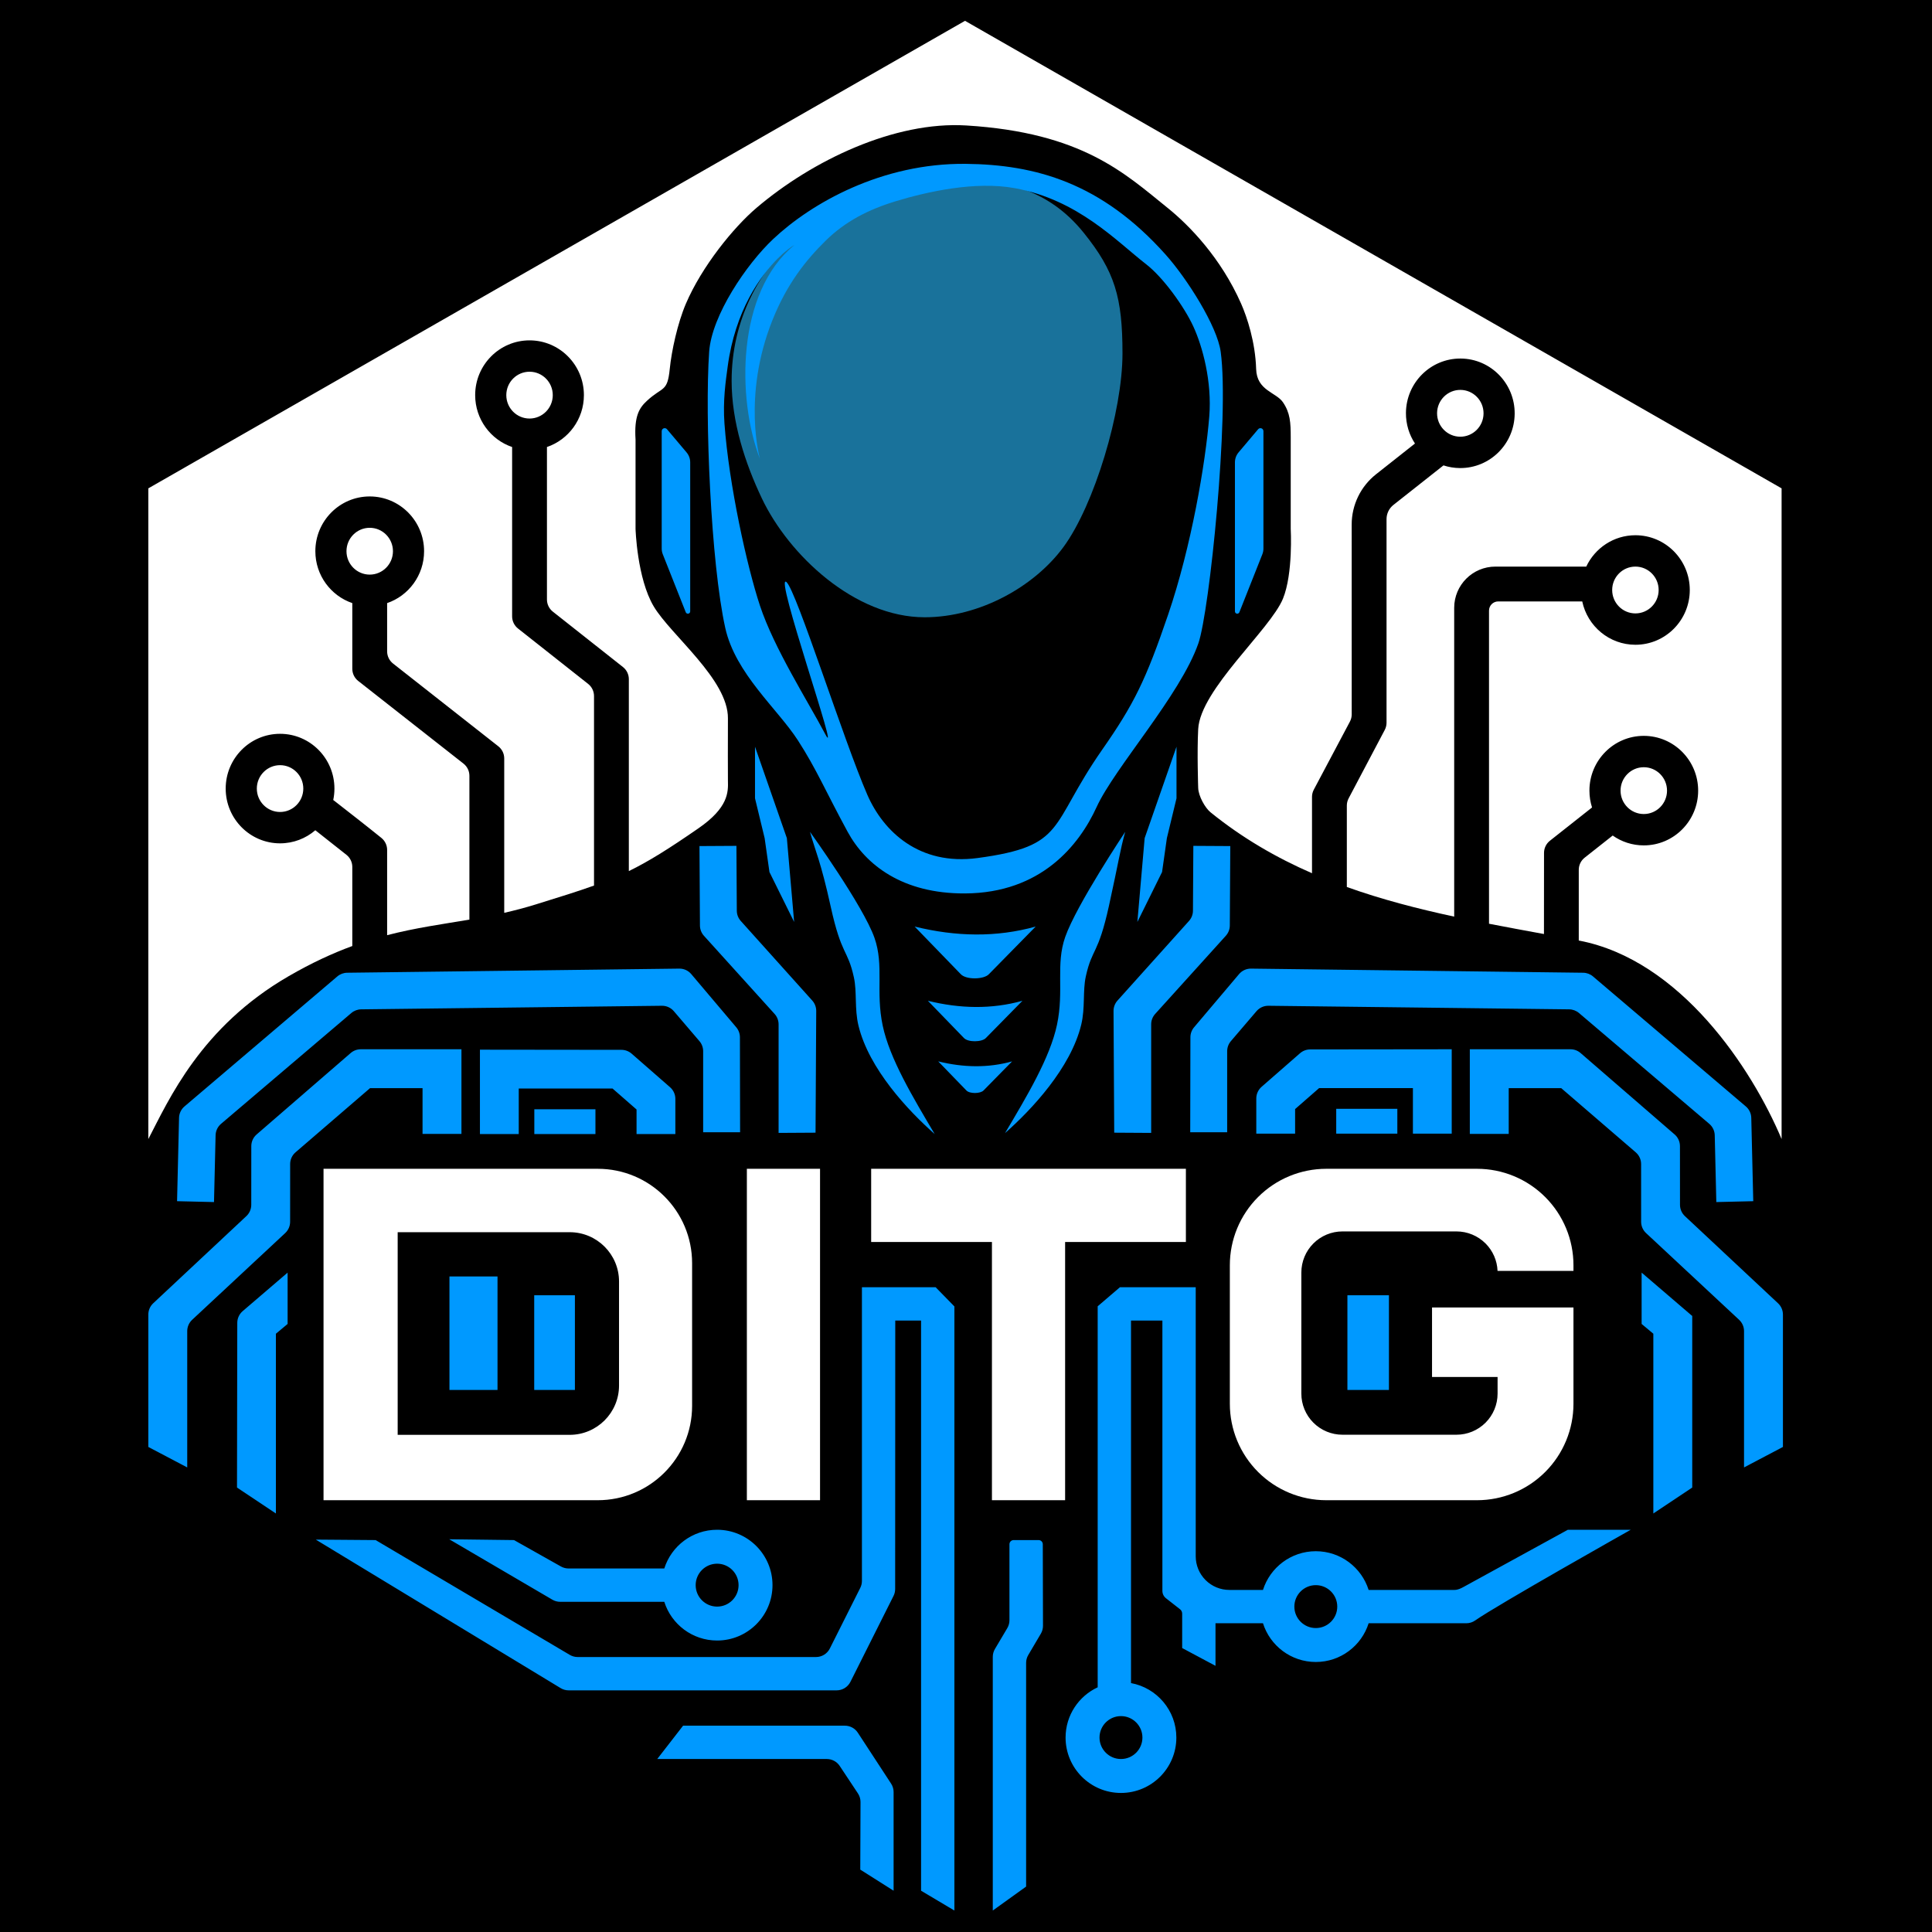 <?xml version="1.0" encoding="UTF-8" standalone="no"?>
<!DOCTYPE svg PUBLIC "-//W3C//DTD SVG 1.1//EN" "http://www.w3.org/Graphics/SVG/1.1/DTD/svg11.dtd">
<svg width="100%" height="100%" viewBox="0 0 1080 1080" version="1.1" xmlns="http://www.w3.org/2000/svg" xmlns:xlink="http://www.w3.org/1999/xlink" xml:space="preserve" xmlns:serif="http://www.serif.com/" style="fill-rule:evenodd;clip-rule:evenodd;stroke-linejoin:round;stroke-miterlimit:2;">
    <rect x="0" y="0" width="1080" height="1080"/>
    <g transform="matrix(1.119,0,0,1.047,-128.397,0)">
        <ellipse cx="597.377" cy="515.81" rx="482.623" ry="515.81" style="fill:none;"/>
    </g>
    <g transform="matrix(1.44,0,0,1.44,-238.181,-140.859)">
        <path d="M776.22,642.763L776.22,605.384L721.316,605.384L721.316,632.36L746.764,632.36L746.764,638.821C746.764,643.053 745.083,647.111 742.091,650.104C739.098,653.096 735.04,654.777 730.808,654.777L686.54,654.777C682.309,654.777 678.25,653.096 675.258,650.104C672.266,647.111 670.585,643.053 670.585,638.821L670.585,591.812C670.585,587.58 672.266,583.522 675.258,580.53C678.25,577.538 682.309,575.856 686.54,575.856L730.808,575.856C735.04,575.856 739.098,577.538 742.091,580.53C744.932,583.371 746.59,587.172 746.751,591.172L776.22,591.172L776.22,588.981C776.22,579.052 772.276,569.53 765.255,562.509C758.234,555.488 748.712,551.543 738.782,551.543L680.264,551.543C670.335,551.543 660.813,555.488 653.792,562.509C646.771,569.53 642.826,579.052 642.826,588.981L642.826,642.763C642.826,652.692 646.771,662.215 653.792,669.236C660.813,676.257 670.335,680.201 680.264,680.201L738.782,680.201C748.712,680.201 758.234,676.257 765.255,669.236C772.276,662.215 776.22,652.692 776.22,642.763ZM434.078,588.179C434.078,567.946 417.676,551.543 397.443,551.543L290.997,551.543L290.997,680.201L397.443,680.201C417.676,680.201 434.078,663.799 434.078,643.565L434.078,588.179ZM625.765,551.543L503.588,551.543L503.588,579.95L550.473,579.95L550.473,680.201L578.88,680.201L578.88,579.95L625.765,579.95L625.765,551.543ZM483.742,551.543L455.335,551.543L455.335,680.201L483.742,680.201L483.742,551.543ZM405.711,595.307C405.711,584.73 397.137,576.156 386.561,576.156L319.78,576.156L319.78,654.822L386.561,654.822C397.137,654.822 405.711,646.248 405.711,635.672L405.711,595.307Z" style="fill:white;"/>
    </g>
    <g transform="matrix(1.978,0,0,1.883,-552.753,-234.743)">
        <path d="M546.794,177.551C562.825,177.551 575.734,180.738 585.726,193.771C594.517,205.237 596.679,212.928 596.679,229.611C596.679,246.825 588.717,274.581 580.013,287.037C571.806,298.781 556.353,307.914 540.771,307.914C520.967,307.914 502.372,289.402 494.787,272.675C490.015,262.151 486.217,249.936 486.217,237.717C486.217,202.07 516.661,177.551 546.794,177.551Z" style="fill:rgb(25,114,155);"/>
    </g>
    <g transform="matrix(1.44,0,0,1.44,-238.181,-140.859)">
        <path d="M569.46,732.011C570.007,731.083 570.294,730.026 570.292,728.948C570.277,723.068 570.227,703.13 570.213,697.293C570.211,696.399 569.485,695.675 568.591,695.675L558.892,695.675C558.462,695.675 558.049,695.846 557.745,696.15C557.441,696.454 557.27,696.867 557.27,697.297L557.27,726.799C557.27,727.875 556.98,728.932 556.432,729.858C555.191,731.952 552.879,735.854 551.638,737.948C551.09,738.874 550.8,739.93 550.8,741.006L550.8,839.485L563.739,830.185L563.739,743.35C563.739,742.278 564.026,741.225 564.571,740.302C565.828,738.169 568.2,734.148 569.46,732.011ZM287.992,695.493C287.992,695.493 371.064,745.876 383.05,753.146C383.988,753.715 385.064,754.015 386.161,754.015L490.174,754.015C492.444,754.015 494.519,752.735 495.537,750.706C499.549,742.709 509.634,722.608 512.266,717.361C512.685,716.526 512.903,715.606 512.903,714.672C512.908,702.113 512.942,610.451 512.942,610.451L522.961,610.451L522.961,831.792L535.9,839.485L535.9,604.976L528.608,597.512L500.002,597.512L500.002,711.528C500.002,712.462 499.784,713.384 499.365,714.22C497.287,718.359 490.667,731.547 487.544,737.768C486.526,739.796 484.451,741.076 482.181,741.076L389.647,741.076C388.572,741.076 387.518,740.788 386.593,740.241C376.141,734.061 311.222,695.675 311.222,695.675L287.992,695.493ZM512.3,793.494C512.3,792.328 511.961,791.188 511.323,790.212C508.743,786.264 501.72,775.516 498.407,770.445C497.299,768.749 495.41,767.727 493.384,767.727L430.579,767.727L420.543,780.666L486.376,780.666C488.387,780.666 490.265,781.674 491.376,783.35C493.446,786.471 496.792,791.516 498.456,794.024C499.112,795.014 499.459,796.175 499.455,797.362C499.433,803.581 499.361,823.598 499.361,823.598L512.3,831.792L512.3,793.494ZM591.523,752.827L591.523,604.918L600.174,597.512L629.581,597.512L629.581,701.976C629.581,705.438 630.956,708.758 633.404,711.206C635.852,713.654 639.172,715.029 642.634,715.029L655.69,715.029C658.439,706.32 666.586,699.999 676.198,699.999C685.81,699.999 693.957,706.32 696.706,715.029L730.03,715.029C731.325,715.029 732.488,714.456 733.624,713.833C741.705,709.403 774.048,691.67 774.048,691.67L798.467,691.67C798.467,691.67 746.672,720.829 738.062,726.878C737.052,727.588 735.848,727.968 734.613,727.968L696.706,727.968C693.957,736.678 685.81,742.999 676.198,742.999C666.586,742.999 658.439,736.678 655.69,727.968L637.258,727.968L637.258,744.493L624.319,737.586L624.319,724.219C624.319,723.561 624.017,722.94 623.499,722.534C622.193,721.512 619.627,719.502 618.031,718.253C617.154,717.566 616.642,716.515 616.642,715.401L616.642,610.451L604.462,610.451L604.462,751.191C614.468,753.027 622.061,761.802 622.061,772.337C622.061,784.203 612.427,793.837 600.561,793.837C588.695,793.837 579.061,784.203 579.061,772.337C579.061,763.699 584.167,756.243 591.523,752.827ZM600.561,764.009C605.158,764.009 608.89,767.741 608.89,772.337C608.89,776.934 605.158,780.666 600.561,780.666C595.965,780.666 592.233,776.934 592.233,772.337C592.233,767.741 595.965,764.009 600.561,764.009ZM423.28,706.701C426.029,697.991 434.176,691.67 443.788,691.67C455.654,691.67 465.288,701.304 465.288,713.17C465.288,725.036 455.654,734.67 443.788,734.67C434.176,734.67 426.029,728.35 423.28,719.64L382.869,719.64C381.803,719.64 380.756,719.356 379.836,718.817C372.592,714.573 339.795,695.358 339.795,695.358L364.948,695.675C364.948,695.675 378.719,703.424 383.17,705.93C384.069,706.435 385.082,706.701 386.113,706.701L423.28,706.701ZM676.198,713.17C680.795,713.17 684.527,716.902 684.527,721.499C684.527,726.095 680.795,729.827 676.198,729.827C671.601,729.827 667.869,726.095 667.869,721.499C667.869,716.902 671.601,713.17 676.198,713.17ZM443.788,704.842C448.385,704.842 452.117,708.574 452.117,713.17C452.117,717.767 448.385,721.499 443.788,721.499C439.191,721.499 435.46,717.767 435.46,713.17C435.46,708.574 439.191,704.842 443.788,704.842ZM259.611,606.798C258.283,607.936 257.518,609.596 257.515,611.344C257.494,623.92 257.407,675.285 257.407,675.285L272.509,685.347L272.509,615.568L277.055,611.772L277.055,591.849C277.055,591.849 264.651,602.479 259.611,606.798ZM822.216,608.59L822.329,608.59L822.329,675.285L807.227,685.347L807.227,615.568L802.68,611.772L802.68,591.849L822.216,608.59ZM817.576,565.535C817.577,567.194 818.265,568.779 819.477,569.912C826.209,576.212 848.9,597.445 855.636,603.748C856.848,604.883 857.536,606.469 857.536,608.129L857.536,659.523L842.434,667.473L842.434,614.555C842.434,612.891 841.742,611.301 840.525,610.166C833.783,603.883 811.139,582.779 804.4,576.498C803.183,575.364 802.492,573.775 802.491,572.112C802.488,566.861 802.481,555.057 802.478,549.691C802.477,547.945 801.716,546.287 800.393,545.148C793.442,539.161 771.478,520.244 771.478,520.244L751.085,520.244L751.085,537.997L735.983,537.997L735.983,505.142L775.057,505.142C776.5,505.142 777.894,505.662 778.985,506.606C785.428,512.184 808.434,532.101 815.487,538.207C816.802,539.346 817.559,540.999 817.56,542.739C817.564,548.167 817.572,560.223 817.576,565.535ZM262.943,565.535C262.942,567.194 262.254,568.779 261.042,569.912C254.31,576.212 231.619,597.445 224.883,603.748C223.671,604.883 222.983,606.469 222.983,608.129L222.983,659.523L238.085,667.473L238.085,614.555C238.085,612.891 238.777,611.301 239.994,610.166C246.736,603.883 269.38,582.779 276.119,576.498C277.336,575.364 278.027,573.775 278.028,572.112C278.031,566.861 278.038,555.057 278.041,549.691C278.042,547.945 278.803,546.287 280.126,545.148C287.077,539.161 309.041,520.244 309.041,520.244L329.434,520.244L329.434,537.997L344.536,537.997L344.536,505.142L305.462,505.142C304.019,505.142 302.625,505.662 301.534,506.606C295.091,512.184 272.085,532.101 265.032,538.207C263.717,539.346 262.96,540.999 262.959,542.739C262.955,548.167 262.947,560.223 262.943,565.535ZM358.538,593.349L339.883,593.349L339.883,637.408L358.538,637.408L358.538,593.349ZM388.581,600.63L372.784,600.63L372.784,637.408L388.581,637.408L388.581,600.63ZM704.585,600.63L688.467,600.63L688.467,637.408L704.585,637.408L704.585,600.63ZM305.607,489.644C304.207,489.661 302.857,490.166 301.791,491.073C293.887,497.795 259.927,526.68 251.207,534.097C249.905,535.205 249.137,536.816 249.096,538.525C248.927,545.645 248.479,564.458 248.479,564.458L234.14,564.117C234.14,564.117 234.714,539.963 234.91,531.762C234.95,530.053 235.718,528.442 237.021,527.334C246.682,519.117 287.613,484.302 296.359,476.863C297.425,475.957 298.773,475.452 300.172,475.434C315.806,475.24 411.364,474.054 429.093,473.834C430.884,473.811 432.592,474.591 433.749,475.959C437.82,480.773 447.568,492.298 451.22,496.617C452.134,497.697 452.636,499.066 452.639,500.48C452.655,508.715 452.71,537.349 452.71,537.349L438.367,537.349L438.367,505.888C438.367,504.458 437.856,503.076 436.927,501.989C434.509,499.161 429.637,493.462 426.983,490.357C425.827,489.005 424.13,488.235 422.351,488.257C405.72,488.454 320.338,489.469 305.607,489.644ZM774.55,489.644C775.95,489.661 777.3,490.166 778.366,491.073C786.269,497.795 820.23,526.68 828.95,534.097C830.252,535.205 831.02,536.816 831.061,538.525C831.23,545.645 831.678,564.458 831.678,564.458L846.017,564.117C846.017,564.117 845.442,539.963 845.247,531.762C845.206,530.053 844.439,528.442 843.136,527.334C833.475,519.117 792.544,484.302 783.798,476.863C782.732,475.957 781.384,475.452 779.985,475.434C764.35,475.24 668.793,474.054 651.064,473.834C649.272,473.811 647.565,474.591 646.408,475.959C642.336,480.773 632.589,492.298 628.936,496.617C628.023,497.697 627.52,499.066 627.518,500.48C627.502,508.715 627.447,537.349 627.447,537.349L641.79,537.349L641.79,505.888C641.79,504.458 642.301,503.076 643.23,501.989C645.647,499.161 650.52,493.462 653.174,490.357C654.33,489.005 656.027,488.235 657.806,488.257C674.437,488.454 759.819,489.469 774.55,489.644ZM412.512,528.523L403.182,520.371L366.78,520.371L366.78,538.055L351.713,538.055L351.713,505.304C351.713,505.304 396.079,505.356 406.664,505.368C408.114,505.369 409.513,505.896 410.605,506.849C414.039,509.849 421.812,516.64 425.527,519.886C426.831,521.026 427.579,522.673 427.579,524.405L427.579,538.055L412.512,538.055L412.512,528.523ZM479.836,420.737C479.836,420.737 500.514,449.464 504.879,461.906C508.652,472.662 505.255,482.65 508.068,495.976C510.779,508.817 519.82,523.828 528.246,538.055C517.944,528.979 502.727,512.75 498.664,495.976C497.072,489.402 498.125,482.89 496.882,477.23C494.434,466.087 492.132,469.097 487.877,449.727C484.02,432.166 481.876,428.091 479.836,420.737ZM372.826,528.43L396.552,528.43L396.552,538.055L372.826,538.055L372.826,528.43ZM668.162,528.361L677.493,520.209L713.894,520.209L713.894,537.893L728.961,537.893L728.961,505.142C728.961,505.142 684.596,505.193 674.01,505.206C672.561,505.207 671.161,505.734 670.07,506.687C666.636,509.687 658.863,516.478 655.148,519.724C653.843,520.864 653.095,522.511 653.095,524.243L653.095,537.893L668.162,537.893L668.162,528.361ZM707.848,528.268L684.123,528.268L684.123,537.893L707.848,537.893L707.848,528.268ZM602.208,420.737C602.208,420.737 583.281,449.107 578.917,461.55C575.144,472.306 578.541,482.293 575.728,495.62C573.017,508.461 563.976,523.472 555.55,537.698C565.851,528.622 581.068,512.394 585.131,495.62C586.724,489.046 585.67,482.534 586.913,476.874C589.361,465.73 591.664,468.74 595.918,449.371C599.776,431.81 600.168,428.091 602.208,420.737ZM628.506,451.359C628.497,452.826 627.951,454.24 626.97,455.332C621.732,461.163 604.491,480.36 599.213,486.237C598.216,487.346 597.668,488.788 597.677,490.28C597.732,500.07 597.942,537.524 597.942,537.524L612.286,537.609L612.286,495.457C612.286,493.97 612.838,492.536 613.835,491.433C619.068,485.644 636.054,466.856 641.266,461.09C642.255,459.996 642.807,458.576 642.815,457.102C642.86,449.604 642.999,426.265 642.999,426.265L628.656,426.18C628.656,426.18 628.545,444.773 628.506,451.359ZM451.431,451.359C451.44,452.826 451.987,454.24 452.968,455.332C458.205,461.163 475.447,480.36 480.725,486.237C481.722,487.346 482.269,488.788 482.261,490.28C482.206,500.07 481.995,537.524 481.995,537.524L467.652,537.609L467.652,495.457C467.652,493.97 467.1,492.536 466.103,491.433C460.869,485.644 443.884,466.856 438.671,461.09C437.682,459.996 437.131,458.576 437.122,457.102C437.077,449.604 436.938,426.265 436.938,426.265L451.282,426.18C451.282,426.18 451.392,444.773 451.431,451.359ZM558.301,509.844C548.972,512.449 539.394,512.252 529.619,509.844L540.53,521.107C541.78,522.497 546.066,522.413 547.24,521.107L558.301,509.844ZM562.315,486.321C550.375,489.656 538.115,489.404 525.605,486.321L539.569,500.737C541.169,502.517 546.655,502.409 548.158,500.737L562.315,486.321ZM567.453,457.506C552.17,461.774 536.479,461.451 520.467,457.506L538.341,475.957C540.388,478.235 547.41,478.097 549.334,475.957L567.453,457.506ZM470.861,423.177L458.496,387.69L458.496,407.719L462.233,423.177L464.103,436.344L473.69,455.726L470.861,423.177ZM609.756,423.177L622.121,387.69L622.121,407.719L618.384,423.177L616.514,436.344L606.927,455.726L609.756,423.177ZM617.869,196.62C592.949,168.739 567.31,161.696 540.26,161.422C507.794,161.094 480.437,176.593 465.525,190.639C455.182,200.38 441.684,220.27 440.699,234.358C438.952,259.355 441.367,316.443 446.953,341.596C450.889,359.32 467.225,372.962 475.142,385.211C482.365,396.386 485.998,405.176 494.449,420.718C501.412,433.523 515.678,444.766 540,444.649C569.609,444.507 584.389,425.819 591.108,411.113C598.063,395.891 623.6,367.678 630.603,347.589C634.944,335.134 642.68,259.181 639.273,234.358C637.909,224.42 626.264,206.012 617.869,196.62ZM610.344,200.403C598.808,191.45 583.95,175.395 559.332,170.863C544.066,168.054 525.416,172.197 513.047,175.959C502.538,179.156 493.512,183.769 485.916,191.26C478.321,198.75 470.937,207.84 465.206,222.247C453.492,251.694 460.409,275.949 460.409,275.949C451.444,252.719 451.222,211.338 473.796,192.926C472.671,193.533 470.314,195.207 467.444,198.058C460.58,204.873 450.784,218.412 447.883,240.156C447.134,245.764 445.98,253.272 446.642,262.289C448.388,286.073 455.384,317.717 460.409,332.906C465.901,349.506 478.942,369.905 485.916,383.076C491.809,394.203 465.629,319.449 470.716,323.785C474.549,327.051 492.99,385.494 502.12,406.398C508.309,420.567 522.254,433.954 544.907,430.906C579.587,426.238 572.509,418.595 593.28,388.837C605.61,371.171 610.206,361.82 618.854,336.469C627.892,309.975 633.372,277.653 634.843,259.49C635.943,245.911 632.224,232.304 628.65,224.545C625.12,216.88 617.011,205.578 610.344,200.403ZM422.277,265.193C422.277,264.705 422.582,264.268 423.041,264.1C423.5,263.933 424.014,264.069 424.329,264.442C426.54,267.06 429.998,271.155 431.924,273.435C432.839,274.518 433.34,275.889 433.34,277.307L433.34,335.162C433.34,335.591 433.035,335.96 432.613,336.041C432.192,336.121 431.772,335.891 431.614,335.491C428.99,328.87 424.15,316.654 422.699,312.992C422.42,312.289 422.277,311.539 422.277,310.782L422.277,265.193ZM655.864,265.193C655.864,264.705 655.559,264.268 655.1,264.1C654.641,263.933 654.127,264.069 653.812,264.442C651.601,267.06 648.143,271.155 646.217,273.435C645.302,274.518 644.801,275.889 644.801,277.307L644.801,335.162C644.801,335.591 645.106,335.96 645.528,336.041C645.949,336.121 646.369,335.891 646.527,335.491C649.151,328.87 653.991,316.654 655.442,312.992C655.721,312.289 655.864,311.539 655.864,310.782L655.864,265.193Z" style="fill:rgb(0,153,255);"/>
    </g>
    <g transform="matrix(1.44,0,0,1.44,-238.181,-140.859)">
        <path d="M674.723,436.805C660.938,430.796 647.71,423.179 635.347,413.165C633.185,411.414 630.647,406.841 630.54,403.694C630.54,403.694 630.061,389.77 630.54,380.857C631.364,365.5 658.52,342.252 663.449,330.214C667.433,320.483 666.462,303.078 666.462,303.078L666.462,267.747C666.462,261.791 666.26,258.124 663.449,253.984C660.774,250.044 653.284,249.496 653.036,241.065C652.73,230.648 649.514,220.934 647.209,215.714C639.324,197.854 627.034,185.247 618.639,178.499C602.121,165.222 585.621,149.294 540.523,146.526C512.666,144.817 480.735,160.08 459.088,178.499C450.101,186.145 437.833,201.301 431.668,215.714C428.429,223.286 426.093,234.075 425.398,241.065C424.486,250.225 422.646,247.734 416.503,253.453C413.589,256.166 411.537,259.29 412.121,268.466L412.121,303.078C412.121,303.078 412.673,322.308 419.189,333.242C425.803,344.341 448.148,361.643 447.984,376.707C447.914,383.08 447.984,400.925 447.984,400.925C448.112,405.343 448.178,411.325 436.544,419.365C424.993,427.346 417.244,432.207 409.518,435.975L409.518,361.469C409.518,359.634 408.678,357.899 407.237,356.761C401.381,352.135 385.866,339.88 380.01,335.254C378.57,334.117 377.729,332.382 377.729,330.546L377.729,271.352C386.066,268.511 392.074,260.56 392.074,251.208C392.074,239.474 382.617,229.948 370.969,229.948C359.321,229.948 349.864,239.474 349.864,251.208C349.864,260.56 355.873,268.511 364.209,271.352L364.209,337.096C364.209,338.932 365.05,340.666 366.49,341.804C372.346,346.43 387.861,358.685 393.718,363.311C395.158,364.449 395.999,366.183 395.999,368.019L395.999,441.597C389.866,443.797 382.743,446.012 373.379,448.916C369.165,450.222 365.103,451.28 361.144,452.178L361.144,392.245C361.144,390.405 360.299,388.666 358.852,387.528C351.076,381.416 325.755,361.511 317.979,355.399C316.532,354.261 315.687,352.523 315.687,350.682L315.687,331.941C324.024,329.1 330.032,321.15 330.032,311.797C330.032,300.064 320.576,290.537 308.927,290.537C297.279,290.537 287.822,300.064 287.822,311.797C287.822,321.15 293.831,329.1 302.167,331.941L302.167,357.442C302.167,359.284 303.013,361.024 304.462,362.161C312.24,368.268 337.551,388.143 345.329,394.251C346.778,395.388 347.624,397.128 347.624,398.97L347.624,454.807C337.033,456.611 326.761,457.98 315.687,460.854L315.687,427.763C315.687,425.952 314.87,424.239 313.463,423.1C307.242,418.071 301.211,413.407 295.133,408.651C295.013,408.557 294.891,408.468 294.766,408.385C295.069,406.951 295.229,405.466 295.229,403.943C295.229,392.209 285.772,382.683 274.123,382.683C262.475,382.683 253.018,392.209 253.018,403.943C253.018,415.676 262.475,425.202 274.123,425.202C279.345,425.202 284.127,423.288 287.813,420.118L299.886,429.655C301.327,430.793 302.167,432.527 302.167,434.363L302.167,465.065C294.544,467.862 286.409,471.592 277.466,476.767C243.323,496.527 230.955,524.706 222.983,540L222.983,287.398L540.023,105.9L857.017,287.398L857.017,540C845.414,512.46 817.708,470.464 778.392,462.949L778.28,462.928L778.28,435.481C778.28,433.645 779.121,431.91 780.561,430.772L791.447,422.174C794.869,424.583 799.032,425.998 803.52,425.998C815.168,425.998 824.625,416.472 824.625,404.738C824.625,393.004 815.168,383.478 803.52,383.478C791.872,383.478 782.415,393.004 782.415,404.738C782.415,407.018 782.772,409.214 783.433,411.275L767.073,424.198C765.634,425.335 764.794,427.067 764.792,428.901L764.766,460.406C757.666,459.1 750.544,457.798 743.437,456.413L743.437,334.86C743.437,333.913 743.814,333.005 744.483,332.336C745.153,331.666 746.061,331.29 747.008,331.29L779.624,331.29C781.652,340.899 790.131,348.116 800.269,348.116C811.917,348.116 821.374,338.59 821.374,326.856C821.374,315.123 811.917,305.597 800.269,305.597C791.847,305.597 784.571,310.576 781.186,317.77L745.925,317.77C737.084,317.77 729.918,324.937 729.918,333.777L729.918,453.651C715.795,450.605 701.812,447.005 688.243,442.149L688.243,410.548C688.243,409.572 688.481,408.611 688.937,407.747C691.497,402.896 700.401,386.03 702.961,381.179C703.417,380.316 703.655,379.354 703.655,378.378L703.655,299.347C703.655,297.196 704.64,295.163 706.328,293.83L725.758,278.483C727.769,279.143 729.914,279.506 732.141,279.522C743.789,279.606 753.314,270.148 753.398,258.414C753.482,246.681 744.094,237.087 732.446,237.004C720.798,236.92 711.273,246.379 711.189,258.112C711.157,262.5 712.451,266.589 714.693,269.994L699.575,281.935C693.605,286.651 690.122,293.841 690.124,301.449C690.127,322.96 690.134,366.537 690.135,375.139C690.135,376.12 689.895,377.086 689.435,377.952C686.868,382.79 677.989,399.522 675.423,404.358C674.963,405.225 674.723,406.19 674.723,407.171L674.723,436.805ZM803.52,395.652C808.499,395.652 812.54,399.723 812.54,404.738C812.54,409.753 808.499,413.824 803.52,413.824C798.542,413.824 794.5,409.753 794.5,404.738C794.5,399.723 798.542,395.652 803.52,395.652ZM274.123,394.856C279.102,394.856 283.144,398.928 283.144,403.943C283.144,408.957 279.102,413.029 274.123,413.029C269.145,413.029 265.103,408.957 265.103,403.943C265.103,398.928 269.145,394.856 274.123,394.856ZM800.269,317.77C805.248,317.77 809.289,321.841 809.289,326.856C809.289,331.871 805.248,335.943 800.269,335.943C795.291,335.943 791.249,331.871 791.249,326.856C791.249,321.841 795.291,317.77 800.269,317.77ZM308.927,302.711C313.906,302.711 317.948,306.782 317.948,311.797C317.948,316.812 313.906,320.883 308.927,320.883C303.949,320.883 299.907,316.812 299.907,311.797C299.907,306.782 303.949,302.711 308.927,302.711ZM732.359,249.177C737.337,249.213 741.349,253.313 741.313,258.328C741.278,263.342 737.207,267.385 732.228,267.349C727.25,267.314 723.237,263.213 723.273,258.198C723.309,253.184 727.38,249.141 732.359,249.177ZM370.969,242.121C375.948,242.121 379.989,246.193 379.989,251.208C379.989,256.222 375.948,260.294 370.969,260.294C365.991,260.294 361.949,256.222 361.949,251.208C361.949,246.193 365.991,242.121 370.969,242.121Z" style="fill:white;"/>
    </g>
</svg>
